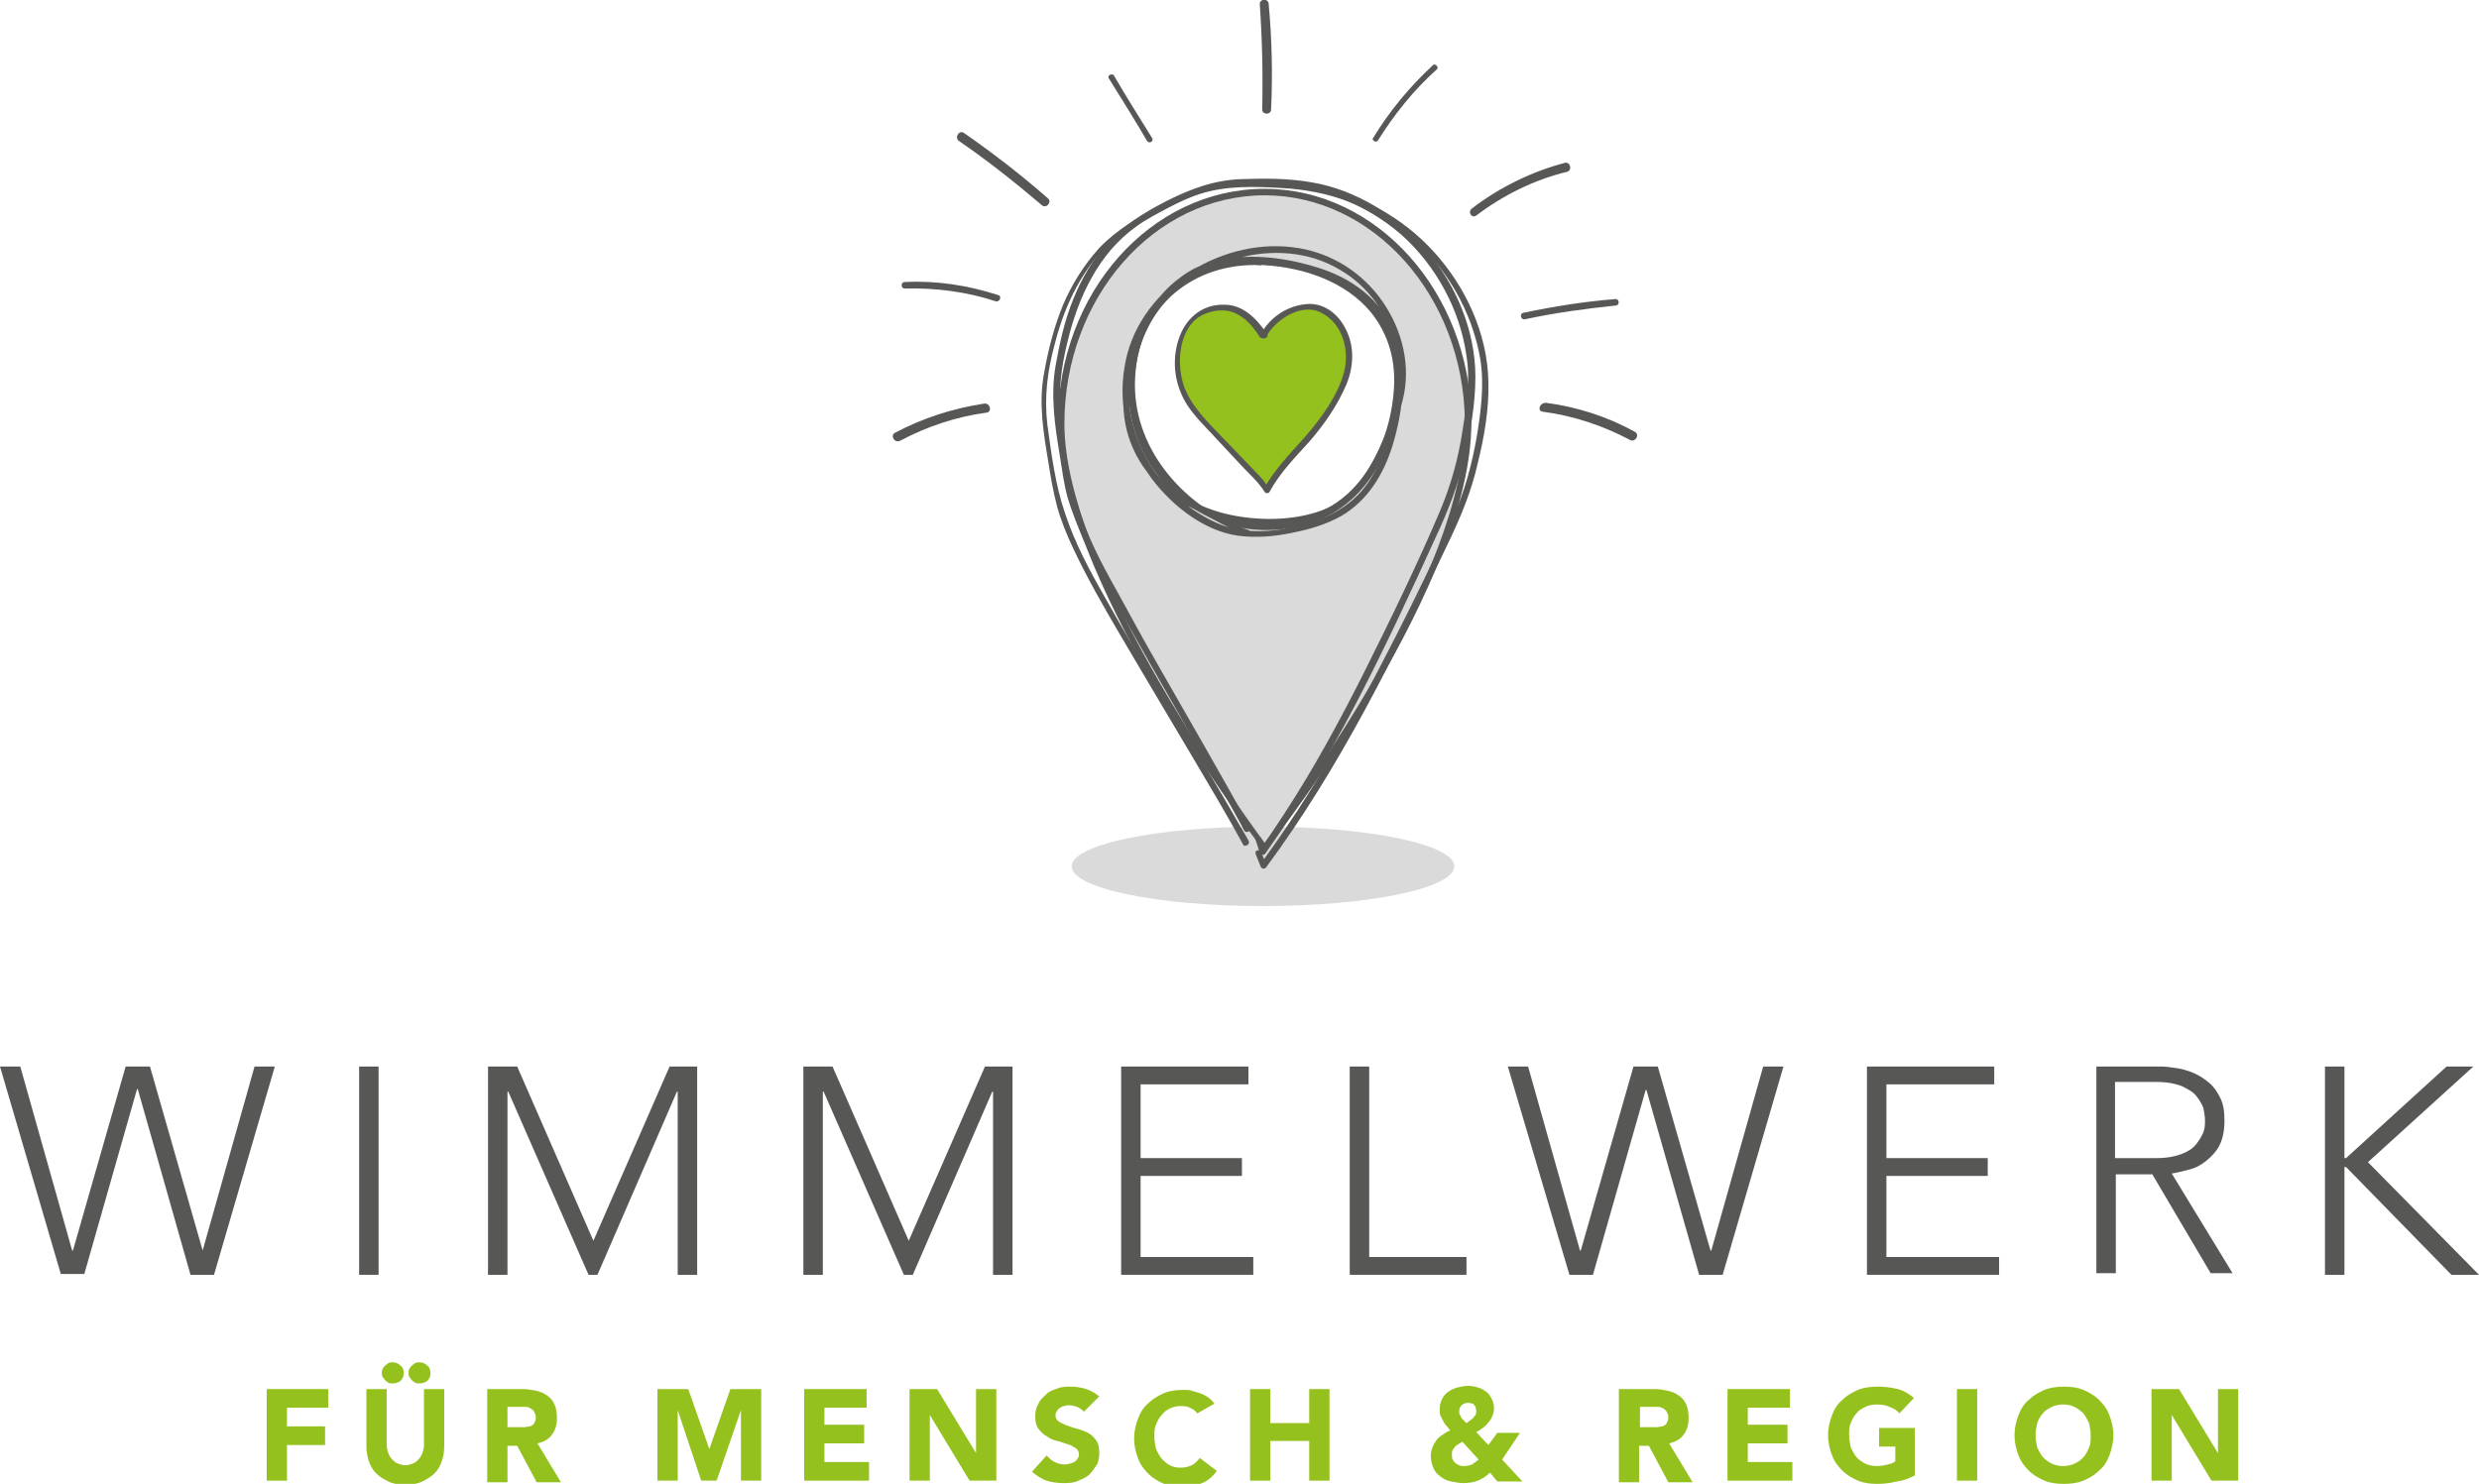 <?xml version="1.0" encoding="UTF-8"?>
<svg xmlns="http://www.w3.org/2000/svg" xmlns:xlink="http://www.w3.org/1999/xlink" version="1.1" id="Ebene_1" x="0px" y="0px" viewBox="0 0 305.8 183.1" style="enable-background:new 0 0 305.8 183.1;" xml:space="preserve"> <style type="text/css"> .st0{fill:#DADADA;} .st1{fill:#575756;} .st2{fill:#95C11F;} </style> <g> <ellipse class="st0" cx="155.8" cy="106.9" rx="23.6" ry="4.9"></ellipse> <g> <path class="st0" d="M156,23.7c-13.8,0-25.1,12.8-25.1,28.5c0,18.2,22.3,48.5,25.1,52.3c2.8-3.7,25.1-33,25.1-52.3l0-0.4 C180.9,36.3,169.7,23.7,156,23.7z M172.3,48.7c-0.8,8.4-6,16.6-16.6,16.3c-9.1-0.2-16.2-7.9-16.2-16.9s6.2-16.1,16.2-15.7 C164.9,32.8,173.3,38.2,172.3,48.7z"></path> <path class="st1" d="M156,105.1l-0.3-0.4c-2.6-3.4-25.2-34.1-25.2-52.5c0-16,11.4-28.9,25.5-28.9c13.9,0,25.3,12.8,25.5,28.5 l0,0.4c0,19.5-22.6,49.2-25.2,52.5L156,105.1z M156,24.1c-13.6,0-24.7,12.6-24.7,28.2c0,17.6,21.1,46.8,24.7,51.7 c3.7-4.8,24.7-33,24.7-51.7l0-0.4C180.5,36.5,169.4,24.1,156,24.1z M156.3,65.4c-0.2,0-0.4,0-0.5,0c-9.1-0.2-16.6-8-16.6-17.3 c0-4.7,1.7-9,4.7-11.9c3-2.9,7.1-4.4,11.9-4.1c5.8,0.3,10.8,2.5,13.8,6c2.5,2.9,3.5,6.5,3.1,10.7l0,0 C171.9,56.5,167.2,65.4,156.3,65.4z M154.8,32.7c-4.1,0-7.7,1.4-10.4,3.9c-2.9,2.8-4.5,6.8-4.5,11.4c0,8.9,7.1,16.3,15.8,16.6 c0.2,0,0.3,0,0.5,0c10.4,0,15-8.5,15.7-16l0,0c0.4-4-0.6-7.4-2.9-10.2c-2.9-3.4-7.7-5.4-13.3-5.7 C155.4,32.8,155.1,32.7,154.8,32.7z"></path> </g> <path class="st1" d="M170,17.3c2-3.2,4.4-6.2,7.2-8.7c0.4-0.3-0.2-0.9-0.5-0.5c-2.8,2.6-5.3,5.6-7.3,8.9 C169.1,17.3,169.8,17.7,170,17.3L170,17.3z"></path> <path class="st1" d="M182.1,26.6c3.3-2.5,7.1-4.4,11.2-5.4c0.7-0.2,0.4-1.3-0.3-1.1c-4.1,1.1-8,3-11.4,5.6 C181,26.1,181.5,27,182.1,26.6L182.1,26.6z"></path> <path class="st1" d="M123.1,36.4c-3.7-1.2-7.6-1.8-11.5-1.6c-0.5,0-0.5,0.8,0,0.8c3.8-0.1,7.7,0.4,11.3,1.6 C123.4,37.2,123.6,36.5,123.1,36.4L123.1,36.4z"></path> <path class="st1" d="M121.4,49.8c-3.9,0.6-7.6,1.8-11,3.6c-0.6,0.3-0.1,1.3,0.6,1c3.4-1.8,7-3,10.8-3.5 C122.4,50.7,122.1,49.7,121.4,49.8L121.4,49.8z"></path> <path class="st1" d="M190.3,50.8c3.8,0.5,7.4,1.7,10.8,3.5c0.6,0.3,1.2-0.6,0.6-1c-3.4-1.9-7.2-3.1-11-3.6 C189.9,49.7,189.6,50.7,190.3,50.8L190.3,50.8z"></path> <path class="st1" d="M136.8,9.7c1.6,2.6,3.2,5.1,4.7,7.7c0.3,0.4,0.9,0,0.6-0.4c-1.6-2.6-3.2-5.1-4.7-7.7 C137.2,9,136.5,9.3,136.8,9.7L136.8,9.7z"></path> <path class="st1" d="M118.3,17.4c3.5,2.4,6.9,5.1,10.2,7.9c0.5,0.5,1.3-0.3,0.8-0.8c-3.3-2.9-6.8-5.6-10.4-8.1 C118.3,16,117.7,17,118.3,17.4L118.3,17.4z"></path> <path class="st1" d="M188.1,39.4c3.7-0.8,7.4-1.3,11.2-1.7c0.5,0,0.5-0.8,0-0.8c-3.8,0.3-7.6,0.9-11.4,1.7 C187.4,38.7,187.6,39.5,188.1,39.4L188.1,39.4z"></path> <path class="st1" d="M154.2,102.1c-3.6-6.6-7.4-13.1-11.1-19.6c-1.9-3.3-3.7-6.6-5.5-9.9c-1.8-3.2-3.5-6.5-4.6-10 c-1.2-3.5-1.6-7.3-2.1-10.9c-0.4-3.3,0-6.4,0.8-9.6c1.3-5.4,3.8-10.8,8.4-14.1c1.2-0.9,2.6-1.6,3.9-2.3c1.5-0.8,3-1.5,4.6-2 c3-1,6.4-0.8,9.5-0.7c5.5,0.3,10.5,2.3,14.7,5.9c4.3,3.8,7.3,9.3,8.1,15c0.5,3.1,0,6.2-0.5,9.3c-0.5,3.3-1.4,6.6-2.7,9.7 c-2.8,6.6-6,13.2-9.2,19.6c-3.1,6.2-6.4,12.3-10.2,18.1c-1,1.5-1.9,2.9-2.9,4.3c0.2,0,0.5,0.1,0.7,0.1c-0.2-0.5-0.3-1-0.5-1.5 c-0.2-0.5-0.9-0.3-0.7,0.2c0.2,0.5,0.3,1,0.5,1.5c0.1,0.3,0.5,0.4,0.7,0.1c8.6-12.1,14.9-25.6,21-39c1.5-3.2,2.8-6.5,3.6-10 c0.7-3.1,1.3-6.5,1.3-9.8c0-5.7-2.4-11.4-6.1-15.7c-3.5-4.2-8.7-7.4-14.1-8.3c-2.8-0.5-5.7-0.5-8.6-0.4c-3.4,0.1-6.3,1.2-9.3,2.7 c-2.7,1.4-5.2,2.9-7.3,5.2c-1.8,2-3.2,4.4-4.2,6.9c-1.1,2.7-1.7,5.5-2.2,8.3c-0.6,3.6-0.1,7.2,0.5,10.8c0.3,1.8,0.5,3.6,1,5.4 c0.5,1.7,1.2,3.4,1.9,5.1c1.6,3.5,3.5,6.9,5.4,10.3c3.8,6.8,7.8,13.6,11.6,20.5c1,1.7,1.9,3.4,2.9,5.2 C153.8,102.9,154.4,102.5,154.2,102.1L154.2,102.1z"></path> <path class="st1" d="M154,103.7c-3.8-6.7-7.8-13.3-11.8-19.9c-2-3.3-4-6.7-5.9-10.1c-1.9-3.3-3.7-6.7-4.9-10.3 c-1.2-3.5-1.7-7.3-2.2-11c-0.4-3.4,0-6.6,0.9-9.9c1.4-5.6,4.2-11,9-14.3c1.3-0.9,2.7-1.6,4.1-2.2c1.6-0.8,3.2-1.6,4.9-2.1 c3.2-1,6.7-0.9,10-0.7c5.8,0.3,11,2.2,15.6,5.8c4.6,3.7,7.9,9.4,8.9,15.3c0.5,3.1,0.1,6.3-0.4,9.4c-0.6,3.5-1.5,6.9-3,10.2 c-3,6.7-6.3,13.3-9.7,19.8c-3.3,6.3-6.9,12.6-10.9,18.5c-1,1.5-2.1,3-3.1,4.4c0.2,0,0.5,0.1,0.7,0.1c-0.2-0.5-0.4-1-0.6-1.5 c-0.2-0.5-0.9-0.3-0.7,0.2c0.2,0.5,0.4,1,0.6,1.5c0.1,0.3,0.5,0.4,0.7,0.1c9.1-12.3,15.8-26,22.3-39.7c1.6-3.3,3-6.6,3.8-10.2 c0.8-3.2,1.4-6.7,1.3-10c-0.1-5.9-2.8-11.7-6.7-16c-3.8-4.2-9.2-7.3-14.9-8.1c-2.9-0.5-5.9-0.5-8.8-0.4c-1.8,0-3.5,0.2-5.2,0.8 c-1.7,0.5-3.2,1.3-4.8,2c-2.8,1.4-5.4,2.9-7.6,5.2c-1.9,2.1-3.4,4.5-4.5,7.1c-1.1,2.7-1.8,5.5-2.3,8.3c-0.7,3.7-0.1,7.3,0.5,10.9 c0.3,1.9,0.6,3.7,1.1,5.6c0.5,1.8,1.2,3.5,2,5.2c1.7,3.6,3.7,7.1,5.7,10.5c4.1,7,8.2,13.8,12.3,20.8c1,1.7,2,3.5,3,5.3 C153.6,104.5,154.3,104.2,154,103.7L154,103.7z"></path> <g> <path class="st2" d="M32.9,171.4h7.6v2.3h-5.1v2.3h4.7v2.3h-4.7v4.4h-2.5V171.4z"></path> <path class="st2" d="M54.8,178.4c0,0.7-0.1,1.3-0.3,1.9c-0.2,0.6-0.5,1.1-0.9,1.5s-0.9,0.7-1.5,1s-1.3,0.4-2.1,0.4 c-0.8,0-1.5-0.1-2.1-0.4s-1.1-0.6-1.5-1s-0.7-0.9-0.9-1.5c-0.2-0.6-0.3-1.2-0.3-1.9v-7h2.5v6.9c0,0.4,0.1,0.7,0.2,1 c0.1,0.3,0.3,0.6,0.5,0.8s0.4,0.4,0.7,0.5s0.6,0.2,0.9,0.2s0.6-0.1,0.9-0.2s0.5-0.3,0.7-0.5c0.2-0.2,0.4-0.5,0.5-0.8 c0.1-0.3,0.2-0.6,0.2-1v-6.9h2.5V178.4z M48.4,170.7c-0.2,0-0.4,0-0.5-0.1c-0.2-0.1-0.3-0.2-0.4-0.3c-0.1-0.1-0.2-0.3-0.3-0.4 c-0.1-0.2-0.1-0.3-0.1-0.5c0-0.2,0-0.3,0.1-0.5c0.1-0.2,0.2-0.3,0.3-0.4s0.3-0.2,0.4-0.3c0.2-0.1,0.3-0.1,0.5-0.1 c0.4,0,0.7,0.1,1,0.4c0.3,0.2,0.4,0.6,0.4,0.9c0,0.4-0.1,0.7-0.4,1C49.1,170.6,48.8,170.7,48.4,170.7z M51.7,170.7 c-0.2,0-0.4,0-0.5-0.1c-0.2-0.1-0.3-0.2-0.4-0.3c-0.1-0.1-0.2-0.3-0.3-0.4c-0.1-0.2-0.1-0.3-0.1-0.5c0-0.2,0-0.3,0.1-0.5 c0.1-0.2,0.2-0.3,0.3-0.4s0.3-0.2,0.4-0.3c0.2-0.1,0.3-0.1,0.5-0.1c0.4,0,0.7,0.1,1,0.4c0.3,0.2,0.4,0.6,0.4,0.9 c0,0.4-0.1,0.7-0.4,1C52.4,170.6,52.1,170.7,51.7,170.7z"></path> <path class="st2" d="M60.1,171.4h4.4c0.6,0,1.1,0.1,1.6,0.2c0.5,0.1,1,0.3,1.4,0.6c0.4,0.3,0.7,0.6,0.9,1.1c0.2,0.4,0.3,1,0.3,1.7 c0,0.8-0.2,1.5-0.6,2c-0.4,0.6-1,0.9-1.8,1.1l2.9,4.8h-3l-2.4-4.5h-1.2v4.5h-2.5V171.4z M62.6,176.1H64c0.2,0,0.5,0,0.7,0 c0.2,0,0.5-0.1,0.7-0.1c0.2-0.1,0.4-0.2,0.5-0.4c0.1-0.2,0.2-0.4,0.2-0.7c0-0.3-0.1-0.5-0.2-0.7s-0.3-0.3-0.4-0.4 c-0.2-0.1-0.4-0.2-0.6-0.2c-0.2,0-0.5,0-0.7,0h-1.6V176.1z"></path> <path class="st2" d="M81.1,171.4h3.8l2.6,7.4h0l2.6-7.4h3.8v11.3h-2.5v-8.7h0l-3,8.7h-1.9l-2.9-8.7h0v8.7h-2.5V171.4z"></path> <path class="st2" d="M99.2,171.4h7.7v2.3h-5.2v2.1h4.9v2.3h-4.9v2.3h5.5v2.3h-8V171.4z"></path> <path class="st2" d="M112.2,171.4h3.4l4.8,7.9h0v-7.9h2.5v11.3h-3.3l-4.9-8.1h0v8.1h-2.5V171.4z"></path> <path class="st2" d="M133.7,174.2c-0.2-0.3-0.5-0.4-0.8-0.6c-0.3-0.1-0.7-0.2-1-0.2c-0.2,0-0.4,0-0.6,0.1c-0.2,0-0.4,0.1-0.5,0.2 c-0.2,0.1-0.3,0.2-0.4,0.4c-0.1,0.1-0.2,0.3-0.2,0.5c0,0.3,0.1,0.6,0.4,0.8c0.3,0.2,0.6,0.3,1,0.5c0.4,0.1,0.8,0.3,1.3,0.4 c0.4,0.1,0.9,0.3,1.3,0.5c0.4,0.2,0.7,0.5,1,0.9c0.3,0.4,0.4,0.9,0.4,1.6c0,0.6-0.1,1.2-0.4,1.6s-0.6,0.9-1,1.2 c-0.4,0.3-0.9,0.5-1.4,0.7s-1.1,0.2-1.7,0.2c-0.7,0-1.4-0.1-2-0.3s-1.2-0.6-1.8-1.1l1.8-2c0.3,0.3,0.6,0.6,1,0.8 c0.4,0.2,0.8,0.3,1.2,0.3c0.2,0,0.4,0,0.6-0.1c0.2,0,0.4-0.1,0.6-0.2c0.2-0.1,0.3-0.2,0.4-0.4c0.1-0.1,0.2-0.3,0.2-0.5 c0-0.3-0.1-0.6-0.4-0.8c-0.3-0.2-0.6-0.4-1-0.5c-0.4-0.1-0.8-0.3-1.3-0.4c-0.5-0.1-0.9-0.3-1.3-0.6c-0.4-0.2-0.7-0.5-1-0.9 c-0.3-0.4-0.4-0.9-0.4-1.5c0-0.6,0.1-1.1,0.4-1.6c0.2-0.5,0.6-0.8,1-1.2s0.9-0.5,1.4-0.7c0.5-0.2,1.1-0.2,1.6-0.2 c0.6,0,1.3,0.1,1.9,0.3s1.1,0.5,1.6,0.9L133.7,174.2z"></path> <path class="st2" d="M147.7,174.4c-0.2-0.3-0.5-0.5-0.9-0.7c-0.4-0.2-0.8-0.2-1.2-0.2s-0.9,0.1-1.3,0.3c-0.4,0.2-0.7,0.4-1,0.8 c-0.3,0.3-0.5,0.7-0.7,1.2c-0.2,0.4-0.2,0.9-0.2,1.5c0,0.5,0.1,1,0.2,1.5c0.2,0.4,0.4,0.8,0.7,1.2c0.3,0.3,0.6,0.6,1,0.8 c0.4,0.2,0.8,0.3,1.3,0.3c0.5,0,1-0.1,1.4-0.3c0.4-0.2,0.7-0.5,1-0.9l2.1,1.6c-0.5,0.7-1.1,1.2-1.8,1.5c-0.7,0.3-1.5,0.5-2.3,0.5 c-0.9,0-1.7-0.1-2.4-0.4c-0.7-0.3-1.4-0.7-1.9-1.2c-0.5-0.5-1-1.1-1.3-1.9s-0.5-1.6-0.5-2.5c0-0.9,0.2-1.7,0.5-2.5 s0.7-1.4,1.3-1.9c0.5-0.5,1.2-0.9,1.9-1.2c0.7-0.3,1.6-0.4,2.4-0.4c0.3,0,0.7,0,1,0.1c0.3,0.1,0.7,0.2,1,0.3s0.7,0.3,1,0.5 c0.3,0.2,0.6,0.5,0.8,0.8L147.7,174.4z"></path> <path class="st2" d="M154.2,171.4h2.5v4.2h4.8v-4.2h2.5v11.3h-2.5v-4.9h-4.8v4.9h-2.5V171.4z"></path> <path class="st2" d="M185.3,180.1l2.5,2.7h-3.1l-0.9-1.1c-0.5,0.5-1,0.8-1.5,1c-0.5,0.2-1.1,0.3-1.8,0.3c-0.5,0-1-0.1-1.5-0.2 c-0.5-0.1-0.9-0.3-1.3-0.6c-0.4-0.3-0.7-0.6-0.9-1.1s-0.3-0.9-0.3-1.5c0-0.4,0.1-0.7,0.2-1c0.1-0.3,0.3-0.6,0.5-0.9 c0.2-0.3,0.5-0.5,0.8-0.7c0.3-0.2,0.6-0.4,0.9-0.5c-0.2-0.2-0.3-0.4-0.5-0.6s-0.3-0.4-0.4-0.6c-0.1-0.2-0.2-0.4-0.3-0.6 s-0.1-0.5-0.1-0.8c0-0.5,0.1-0.9,0.3-1.3c0.2-0.4,0.5-0.7,0.8-0.9c0.3-0.2,0.7-0.4,1.1-0.5c0.4-0.1,0.9-0.2,1.3-0.2 c0.4,0,0.9,0.1,1.2,0.2c0.4,0.1,0.7,0.3,1,0.5c0.3,0.2,0.5,0.5,0.7,0.9c0.2,0.3,0.3,0.8,0.3,1.2c0,0.3-0.1,0.7-0.2,0.9 c-0.1,0.3-0.3,0.6-0.5,0.8c-0.2,0.3-0.4,0.5-0.7,0.7c-0.3,0.2-0.5,0.4-0.8,0.5l1.5,1.6l1.1-1.5h2.8L185.3,180.1z M180.4,177.9 c-0.2,0.1-0.3,0.2-0.5,0.3c-0.2,0.1-0.3,0.2-0.4,0.3c-0.1,0.1-0.2,0.3-0.3,0.4c-0.1,0.2-0.1,0.3-0.1,0.6c0,0.2,0,0.4,0.1,0.6 c0.1,0.2,0.2,0.3,0.3,0.4c0.1,0.1,0.3,0.2,0.5,0.3c0.2,0.1,0.4,0.1,0.6,0.1c0.4,0,0.7-0.1,1-0.2c0.3-0.2,0.5-0.4,0.8-0.6 L180.4,177.9z M181.1,173.1c-0.3,0-0.6,0.1-0.8,0.3c-0.2,0.2-0.3,0.4-0.3,0.8c0,0.1,0,0.3,0.1,0.4c0.1,0.1,0.1,0.3,0.2,0.4 c0.1,0.1,0.2,0.2,0.3,0.3c0.1,0.1,0.2,0.2,0.3,0.3c0.1-0.1,0.3-0.2,0.4-0.3c0.1-0.1,0.3-0.2,0.4-0.3s0.2-0.3,0.3-0.4 c0.1-0.1,0.1-0.3,0.1-0.5c0-0.3-0.1-0.6-0.3-0.8C181.7,173.2,181.4,173.1,181.1,173.1z"></path> <path class="st2" d="M199.7,171.4h4.4c0.6,0,1.1,0.1,1.6,0.2c0.5,0.1,1,0.3,1.4,0.6c0.4,0.3,0.7,0.6,0.9,1.1 c0.2,0.4,0.3,1,0.3,1.7c0,0.8-0.2,1.5-0.6,2c-0.4,0.6-1,0.9-1.8,1.1l2.9,4.8h-3l-2.4-4.5h-1.2v4.5h-2.5V171.4z M202.2,176.1h1.5 c0.2,0,0.5,0,0.7,0c0.2,0,0.5-0.1,0.7-0.1c0.2-0.1,0.4-0.2,0.5-0.4c0.1-0.2,0.2-0.4,0.2-0.7c0-0.3-0.1-0.5-0.2-0.7 s-0.3-0.3-0.4-0.4c-0.2-0.1-0.4-0.2-0.6-0.2c-0.2,0-0.5,0-0.7,0h-1.6V176.1z"></path> <path class="st2" d="M213.1,171.4h7.7v2.3h-5.2v2.1h4.9v2.3h-4.9v2.3h5.5v2.3h-8V171.4z"></path> <path class="st2" d="M236.3,182c-0.7,0.4-1.5,0.7-2.3,0.8c-0.8,0.2-1.6,0.3-2.4,0.3c-0.9,0-1.7-0.1-2.4-0.4 c-0.7-0.3-1.4-0.7-1.9-1.2c-0.5-0.5-1-1.1-1.3-1.9s-0.5-1.6-0.5-2.5c0-0.9,0.2-1.7,0.5-2.5s0.7-1.4,1.3-1.9 c0.5-0.5,1.2-0.9,1.9-1.2c0.7-0.3,1.6-0.4,2.4-0.4c0.9,0,1.7,0.1,2.5,0.3c0.8,0.2,1.4,0.6,2,1.1l-1.8,1.9 c-0.3-0.4-0.7-0.6-1.2-0.8c-0.4-0.2-1-0.3-1.6-0.3c-0.5,0-1,0.1-1.4,0.3c-0.4,0.2-0.8,0.4-1.1,0.8c-0.3,0.3-0.5,0.7-0.7,1.2 c-0.2,0.4-0.2,0.9-0.2,1.5c0,0.5,0.1,1,0.2,1.5c0.2,0.4,0.4,0.8,0.7,1.2c0.3,0.3,0.7,0.6,1.1,0.8c0.4,0.2,0.9,0.3,1.4,0.3 c0.5,0,1-0.1,1.4-0.2c0.4-0.1,0.7-0.2,0.9-0.4v-1.8h-2v-2.3h4.4V182z"></path> <path class="st2" d="M241.4,171.4h2.5v11.3h-2.5V171.4z"></path> <path class="st2" d="M248.5,177.1c0-0.9,0.2-1.7,0.5-2.5s0.7-1.4,1.3-1.9c0.5-0.5,1.2-0.9,1.9-1.2c0.7-0.3,1.6-0.4,2.4-0.4 c0.9,0,1.7,0.1,2.4,0.4c0.7,0.3,1.4,0.7,1.9,1.2c0.5,0.5,1,1.1,1.3,1.9s0.5,1.6,0.5,2.5c0,0.9-0.2,1.7-0.5,2.5s-0.7,1.4-1.3,1.9 c-0.5,0.5-1.2,0.9-1.9,1.2c-0.7,0.3-1.6,0.4-2.4,0.4c-0.9,0-1.7-0.1-2.4-0.4c-0.7-0.3-1.4-0.7-1.9-1.2c-0.5-0.5-1-1.1-1.3-1.9 S248.5,178,248.5,177.1z M251.1,177.1c0,0.5,0.1,1,0.2,1.5c0.2,0.4,0.4,0.8,0.7,1.2c0.3,0.3,0.7,0.6,1.1,0.8 c0.4,0.2,0.9,0.3,1.4,0.3c0.5,0,1-0.1,1.4-0.3s0.8-0.4,1.1-0.8c0.3-0.3,0.5-0.7,0.7-1.2c0.2-0.4,0.2-0.9,0.2-1.5 c0-0.5-0.1-1-0.2-1.5c-0.2-0.4-0.4-0.8-0.7-1.2c-0.3-0.3-0.7-0.6-1.1-0.8c-0.4-0.2-0.9-0.3-1.4-0.3c-0.5,0-1,0.1-1.4,0.3 c-0.4,0.2-0.8,0.4-1.1,0.8c-0.3,0.3-0.5,0.7-0.7,1.2C251.2,176.1,251.1,176.6,251.1,177.1z"></path> <path class="st2" d="M265.4,171.4h3.4l4.8,7.9h0v-7.9h2.5v11.3h-3.3l-4.9-8.1h0v8.1h-2.5V171.4z"></path> </g> <g> <path class="st1" d="M0,131.6h2.5l6.4,22.7h0.1l6.5-22.7h3l6.5,22.7H25l6.4-22.7h2.5l-7.5,25.7h-2.9L17,134.4h-0.1l-6.5,22.8H7.5 L0,131.6z"></path> <path class="st1" d="M44.3,131.6h2.4v25.7h-2.4V131.6z"></path> <path class="st1" d="M60.2,131.6h3.6l9.4,21.5l9.4-21.5h3.4v25.7h-2.4v-22.6h-0.1l-9.8,22.6h-1.1l-9.9-22.6h-0.1v22.6h-2.4V131.6z "></path> <path class="st1" d="M99.1,131.6h3.6l9.4,21.5l9.4-21.5h3.4v25.7h-2.4v-22.6h-0.1l-9.8,22.6h-1.1l-9.9-22.6h-0.1v22.6h-2.4V131.6z "></path> <path class="st1" d="M138.3,131.6H154v2.2h-13.3v9.1h12.5v2.2h-12.5v10h13.9v2.2h-16.3V131.6z"></path> <path class="st1" d="M166.5,131.6h2.4v23.5h12v2.2h-14.4V131.6z"></path> <path class="st1" d="M186,131.6h2.5l6.4,22.7h0.1l6.5-22.7h3l6.5,22.7h0.1l6.4-22.7h2.5l-7.5,25.7h-2.9l-6.5-22.8H203l-6.5,22.8 h-2.9L186,131.6z"></path> <path class="st1" d="M230.3,131.6H246v2.2h-13.3v9.1h12.5v2.2h-12.5v10h13.9v2.2h-16.3V131.6z"></path> <path class="st1" d="M258.5,131.6h6.7c0.3,0,0.8,0,1.4,0c0.6,0,1.2,0.1,1.9,0.2c0.7,0.1,1.4,0.3,2.1,0.6s1.3,0.7,1.9,1.2 c0.6,0.5,1,1.1,1.4,1.9c0.4,0.8,0.5,1.7,0.5,2.8c0,1.2-0.2,2.2-0.6,3c-0.4,0.8-1,1.4-1.6,1.9c-0.6,0.5-1.3,0.9-2.1,1.1 c-0.8,0.2-1.5,0.4-2.2,0.5l7.5,12.3h-2.7l-7.2-12.2h-4.5v12.2h-2.4V131.6z M260.9,142.9h5.1c1.3,0,2.3-0.2,3.1-0.5 c0.8-0.3,1.4-0.7,1.8-1.2c0.4-0.5,0.7-1,0.9-1.5c0.2-0.5,0.2-1,0.2-1.5c0-0.4-0.1-0.9-0.2-1.5c-0.2-0.5-0.5-1-0.9-1.5 c-0.4-0.5-1-0.8-1.8-1.2c-0.8-0.3-1.8-0.5-3.1-0.5h-5.1V142.9z"></path> <path class="st1" d="M286.8,131.6h2.4v11.3h0.2l12.4-11.3h3.3l-13,11.8l13.7,13.9h-3.4l-13-13.3h-0.2v13.3h-2.4V131.6z"></path> </g> <path class="st1" d="M154,65.4c-7.6-2.6-14-9.6-14-17.9c0-3.8,1.2-7.7,3.7-10.5c2.9-3.4,7.2-4.5,11.5-4.4c4.2,0.2,8.8,1.2,12.2,3.8 c3.8,2.9,5,7.7,4.7,12.3c-0.3,3.7-1.2,7.7-3.3,10.8c-2.2,3.2-5.5,4.7-9.1,5.5c-2.1,0.5-4.4,0.7-6.6,0.4c-2.1-0.3-3.9-1.2-5.6-2.3 c-3.7-2.4-6.5-6.2-7.7-10.5c-1.2-4.4-0.6-9.3,2-13.1c2.5-3.7,6.4-6.4,10.7-7.6c4.3-1.2,9-0.9,12.8,1.4c3.5,2,6,5.6,7,9.5 c1,3.9-0.1,7.7-1.6,11.3c-1.6,3.7-3.7,7.4-7.7,8.9c-3.6,1.3-8,1.3-11.8,0.4c-4-1-7.7-3.2-9.9-6.7c-2.4-3.7-2.4-8.4-1.2-12.5 c1.2-4.1,3.6-8.3,7.5-10.4c2.2-1.2,4.7-1.5,7.2-1.2c0.5,0,0.5-0.7,0-0.7c-2.6-0.2-5.2,0.1-7.6,1.3c-1.9,1-3.5,2.6-4.8,4.4 c-2.6,3.7-4.1,8.4-3.8,13c0.3,4.5,2.7,8.4,6.4,10.9c3.5,2.4,7.9,3.3,12.1,3.2c4.1-0.1,8.4-1.2,11-4.6c1.3-1.7,2.4-3.7,3.2-5.7 c0.8-1.9,1.5-3.8,1.9-5.8c0.8-4.2-0.5-8.6-3.1-12c-2.6-3.4-6.4-5.6-10.7-6.1c-9.2-1.1-19.3,5.4-20.7,14.9 c-0.8,4.8,0.5,9.8,3.4,13.7c2.5,3.3,6.4,6.4,10.6,7c2.3,0.3,4.6,0.1,6.9-0.4c2-0.4,4-1,5.8-2c3.3-1.9,5.3-5.2,6.4-8.8 c1.3-4.3,1.9-9.4,0.2-13.7c-1.6-4.3-5.3-6.9-9.5-8.2c-4.5-1.4-9.9-2-14.3-0.2c-3.7,1.5-6.4,4.7-7.7,8.4c-3.1,8.3,0.7,17.1,7.8,22 c1.7,1.2,3.6,2.1,5.6,2.8C154.3,66.3,154.5,65.6,154,65.4L154,65.4z"></path> <g> <path class="st2" d="M156,41.4c-1-1.5-2.4-3-4.2-3.4c-1.1-0.2-2.3,0-3.3,0.5c-0.4,0.2-0.8,0.4-1.1,0.7c-0.4,0.4-0.7,0.8-1,1.3 c-1.5,2.9-1.3,6.7,0.6,9.4c1.2,1.8,2.5,2.8,3.9,4.5c0.7,0.8,1.9,2,2.6,2.8c1,1.1,2.2,2,2.9,3.3c1.8-3.4,5.1-5.9,7.3-9.2 c0.6-1,1.3-2,1.8-3.1c0.4-0.8,0.8-1.7,1-2.6c0.5-2.5-0.1-4.7-1.8-6.5c-0.2-0.3-1.2-0.8-1.5-1c-0.2-0.1-0.5-0.1-0.8-0.2 C159.7,37.8,157.2,39.2,156,41.4"></path> <path class="st1" d="M156.3,41.2c-1.3-1.9-3-3.7-5.5-3.6c-2.4,0-4.3,1.5-5.2,3.7c-0.9,2.2-0.9,4.8,0,7c0.9,2.4,2.9,4.1,4.6,6 c0.9,1,1.9,2,2.8,3c1,1.1,2.2,2.1,3,3.4c0.1,0.2,0.5,0.2,0.6,0c1.3-2.4,3.2-4.3,5-6.3c1.8-2.1,3.4-4.4,4.5-7 c0.9-2.2,1-4.7-0.1-6.8c-0.9-1.8-2.5-3.1-4.5-3.1c-2.5,0.1-4.7,1.5-5.9,3.6c-0.2,0.4,0.4,0.8,0.6,0.4c1.2-2.1,4.4-4.2,6.8-2.9 c2.6,1.3,3.5,4.6,2.8,7.3c-0.8,3-2.9,5.8-4.9,8.1c-1.8,2-3.7,4-5,6.3c0.2,0,0.4,0,0.6,0c-0.6-1.2-1.6-2-2.5-3 c-0.9-0.9-1.8-1.9-2.7-2.8c-1.9-2-4.2-4.1-5.2-6.7c-0.9-2.5-0.8-6.1,1.1-8.1c1.1-1.2,3.3-1.7,4.8-1.2c1.5,0.5,2.6,1.8,3.4,3.1 C155.9,42,156.6,41.6,156.3,41.2L156.3,41.2z"></path> </g> <path class="st1" d="M155.4,0.5c0.3,4.3,0.4,8.7,0.3,13c0,0.7,1.1,0.7,1.1,0c0.2-4.3,0.1-8.7-0.3-13C156.5-0.2,155.4-0.2,155.4,0.5 L155.4,0.5z"></path> </g> </svg>
